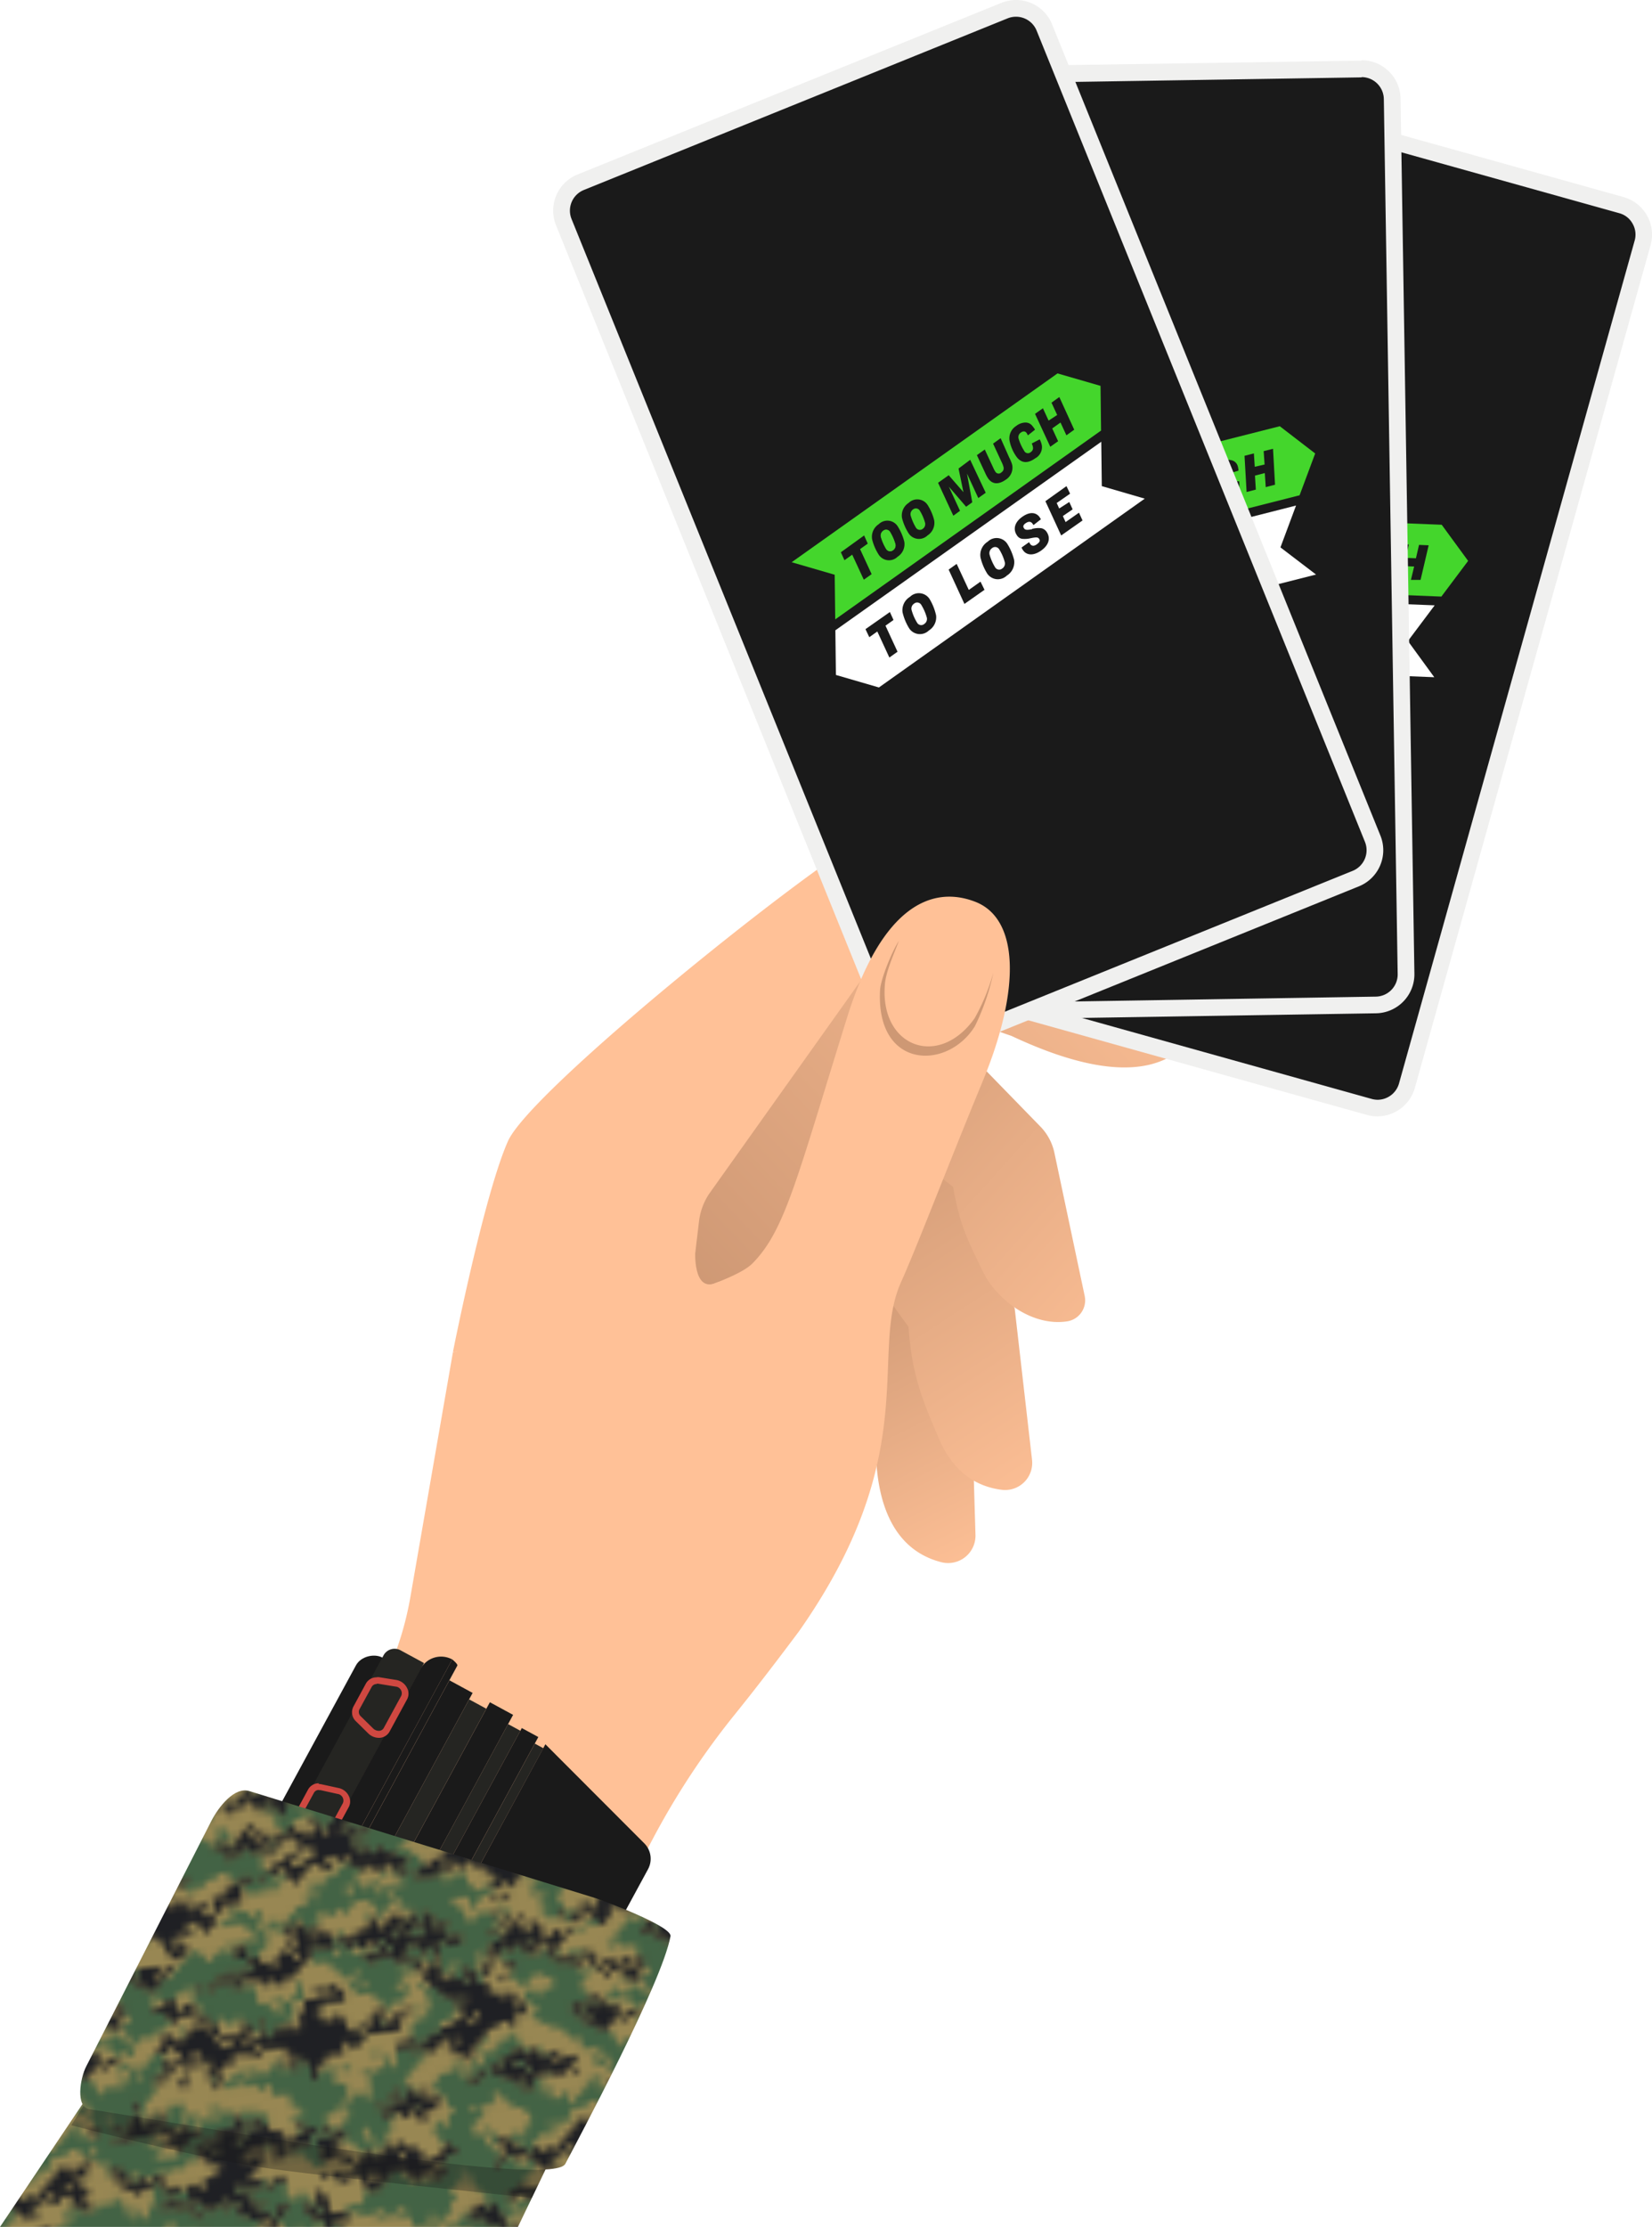 <svg xmlns="http://www.w3.org/2000/svg" xmlns:xlink="http://www.w3.org/1999/xlink" viewBox="0 0 246.9 332.71"><defs><style>.cls-1{fill:none;}.cls-2{fill:#988753;}.cls-3{fill:#436345;}.cls-4{fill:#1f2024;}.cls-14,.cls-16,.cls-18,.cls-19,.cls-20,.cls-5,.cls-6,.cls-7,.cls-8,.cls-9{fill-rule:evenodd;}.cls-5{fill:url(#New_Gradient_Swatch);}.cls-6{fill:url(#New_Gradient_Swatch-2);}.cls-7{fill:url(#New_Gradient_Swatch-3);}.cls-8{fill:url(#New_Gradient_Swatch-4);}.cls-9{fill:#ffc197;}.cls-10,.cls-18,.cls-20{fill:#1a1a1a;}.cls-11{fill:#f0f0ef;}.cls-12{fill:#44d62c;}.cls-13{fill:#fff;}.cls-14{fill:#ce9874;}.cls-15,.cls-16{fill:#252522;}.cls-17{fill:#cf4841;}.cls-19{fill:url(#navy);}.cls-20{opacity:0.3;}</style><linearGradient id="New_Gradient_Swatch" x1="148.6" y1="234.4" x2="126.75" y2="190.69" gradientUnits="userSpaceOnUse"><stop offset="0" stop-color="#ffc197"/><stop offset="1" stop-color="#ce9874"/></linearGradient><linearGradient id="New_Gradient_Swatch-2" x1="161.2" y1="223.9" x2="125" y2="168.07" xlink:href="#New_Gradient_Swatch"/><linearGradient id="New_Gradient_Swatch-3" x1="175.4" y1="201.59" x2="120.01" y2="151.71" xlink:href="#New_Gradient_Swatch"/><linearGradient id="New_Gradient_Swatch-4" x1="170.56" y1="124.76" x2="100.97" y2="190.62" xlink:href="#New_Gradient_Swatch"/><pattern id="navy" data-name="navy" width="78" height="78" patternTransform="translate(-145.84 -68.9) rotate(-5.37)" patternUnits="userSpaceOnUse" viewBox="0 0 78 78"><rect class="cls-1" width="78" height="78"/><rect class="cls-2" width="78" height="78"/><path class="cls-3" d="M1.73,39V36.4H.87v-.87H0V39H1.73Zm8.67-1.73v.86H8.67v-.86H10.4Zm19.07-1.74h.86v.87h-.86Zm-14.74,0v.87h-.86v-.87Zm14.74-.86v.86H28.6v-.86h-.87V33.8h-.86v-.87H26v.87h.87v.87H25.13V36.4h-.86v-.87H22.53v-.86h-.86V33.8h.86v-.87h.87v-.86h-.87v.86h-.86v-2.6h-2.6v.87H18.2V29.47h1.73V28.6h.87v-.87h.87v1.74h.86V28.6h.87v.87h.87v.86H26v.87h.87v.87h.86v.86h.87v.87h1.73v.87Zm-7.8-1.74v.87H20.8v-.87Zm-20.8,0H0v-.86H.87V31.2H0V29.47H.87V27.73h.86v.87H2.6v.87H5.2v.86h.87v.87h.86v.87H7.8v.86H6.93v.87H6.07v.87H4.33V33.8H2.6v-.87H1.73v.87H.87Zm30.33,0h-.87v-.86h1.74v.86Zm1.73-.86h-.86V31.2h.86v-.87h.87v1.74Zm-13.86,0V31.2h.86v.87Zm8.66-.87h-.86v-.87h.86ZM15.6,29.47h.87v.86H15.6Zm13-.87h.87v.87H28.6Zm2.6,0v-.87h.87v.87Zm-1.73-.87H28.6v-.86h2.6v.86h-.87v.87h-.86Zm5.2,0H33.8v-.86h.87ZM7.8,26.87h.87v.86H7.8ZM.87,19.07H0V18.2H.87ZM26,17.33v-.86h.87V18.2H26Zm-25.13,0H0v-.86H.87Zm14.73-5.2h-.87v-.86h.87Zm-.87-2.6V8.67h.87v.86ZM.87,14.73H0V6.07H.87V5.2h.86V4.33H2.6V5.2h.87V6.93H5.2v2.6H4.33v.87H3.47v.87H1.73V13H.87v.87h.86V13H2.6v1.73H.87ZM12.13,13h-.86v-.87h.86Zm-7.8-2.6v.87H5.2v.86H4.33V13H3.47v.87h.86v.86H3.47v.87H5.2v.87h.87v.86H9.53v-.86h.87V14.73h.87V13H10.4V11.27H9.53V10.4h.87v.87h1.73V10.4h-.86V9.53h.86V8.67H13v.86h-.87v.87h1.74V8.67h.86V7.8h-.86V6.93h.86V6.07h.87V5.2h.87V4.33h.86V2.6h-.86v.87H15.6V2.6H13V5.2h-.87V3.47h-.86V5.2H9.53v.87H8.67V9.53H7.8V8.67H6.07v.86H5.2v.87Zm2.6,4.33v-.86H7.8V15.6h.87v.87H7.8V15.6H6.93ZM26,16.47h-.87V15.6H26Zm41.6-4.34v-.86h-.87V9.53h.87v.87h.87V9.53h.86v.87h1.74v1.73H70.2v-.86H68.47v.86Zm-.87,0h.87v1.74h-.87V12.13ZM19.07,6.93V7.8H18.2V9.53h.87v.87h.86v1.73h.87V13h-.87v1.73h-.86v-.86H18.2v.86h-.87v.87h.87v1.73h1.73v.87h.87v.87H19.07v.86H18.2v.87h.87v.87H18.2v.86H13v-.86h-.87V20.8H10.4v.87H9.53v.86H8.67v.87H6.07v1.73H3.47v1.74h.86V26H5.2v.87H7.8V26h.87v.87h.86v.86h.87v-.86h.87V26h.86v.87h-.86v.86H13v1.74h2.6V27.73h.87v1.74h.86V28.6h.87v-.87h.87V26h.86v-.87h-.86v-.86h.86V23.4h1.74v-.87H20.8v-.86h.87v.86h.86v1.74h.87v.86h.87v2.6h.86v-.86H26V28.6h.87v.87h.86V28.6h.87v-.87h-.87v-2.6h1.74v-.86h.86V23.4h.87v-.87h.87V20.8H31.2v.87H29.47V20.8H28.6v-.87h-.87v.87h-.86v.87H26V20.8h.87V19.07H26V18.2h-.87V16.47H23.4V14.73h.87v-.86h.86V12.13h1.74V10.4h.86v.87h.87v.86h.87V13H31.2v.87h.87V15.6H31.2v1.73h-.87v-.86h-.86v.86H28.6v.87h1.73v.87h.87v.86h.87V18.2h.86v-.87h2.6v-.86h-.86V15.6h.86v.87h.87V15.6h1.73V13.87h2.6V13h1.74v.87h.86v.86h1.74v.87H46.8v.87h1.73v.86h.87v.87h.87v-.87h.86v.87h2.6v-.87h.87v.87h.87v-.87h2.6v-.86H59.8v-2.6h.87v.86h.86V13h.87v.87h.87V12.13h2.6V9.53H64.13v.87H60.67V13H58.93v.87h-.86v.86H57.2v.87H53.73v-.87h.87V13h-.87v.87h-.86V13h.86v-.87H50.27V13H49.4V11.27H47.67V10.4H49.4v.87h.87V9.53h.86V8.67h1.74V6.93h.86V6.07h.87V3.47h.87V2.6h.86V0H54.6V.87h-.87v.86h-2.6V3.47h-.86v.86H46.8V5.2h-.87V3.47h-.86V2.6H43.33V1.73H41.6V.87h-.87V0H34.67V.87H36.4v.86h1.73V2.6H39v.87h1.73V5.2h2.6v.87h.87v.86h.87V7.8H44.2v.87h.87V10.4h.86v.87h-.86v.86H44.2v-.86H42.47V10.4h.86V9.53H41.6v.87h-.87v.87h-.86v.86H39V13h-.87V11.27h-.86v.86H35.53V10.4h-.86v.87H33.8V10.4h.87V9.53H33.8V8.67h-.87V10.4H31.2V9.53h-.87V8.67H28.6V7.8H26.87V6.07h.86v.86h.87V5.2h1.73V4.33h1.74V3.47H31.2V1.73h-.87V2.6H28.6v.87h-.87v.86H26V6.07h-.87V5.2h-.86V6.93H23.4V7.8h1.73V6.93H26V7.8h-.87v.87H23.4V7.8h-.87V6.93h-.86V6.07H20.8v.86H19.07ZM52,2.6h.87v.87H52Zm-.87,4.33H52V7.8h-.87Zm-2.6,5.2V13h-.86v-.87ZM46.8,8.67h.87v.86H46.8ZM44.2,13h.87v.87H44.2Zm-20.8-.87h.87V13H23.4ZM34.67,7.8h.86v.87h-.86Zm28.6,7.8H62.4v-.87h.87Zm2.6-1.73h.86v.86h-.86Zm2.6-.87v-.87h.86V13ZM32.07,7.8V6.93h.86V7.8Zm0-1.73v.86H30.33V6.07h1.74Zm21.66,2.6h.87V10.4h-.87V8.67ZM34.67,6.07V5.2h.86v.87Zm0-.87H33.8V4.33h.87Zm-2.6,0V4.33h.86V5.2Zm0,4.33H31.2V8.67h.87Zm22.53,2.6h-.87v-.86h.87Zm6.07-2.6v.87H59.8v1.73h-.87V10.4h-.86v.87h-2.6V9.53h.86V7.8h2.6v.87h-.86v.86h2.6ZM52,9.53h.87v.87H52ZM22.53,6.93V6.07h.87v.86Zm0-.86h-.86V5.2h.86ZM8.67,5.2v.87H7.8V5.2Zm-2.6,0H5.2V4.33h.87Zm-1.74,0H3.47V4.33h.86ZM26,3.47v.86h-.87V3.47Zm-15.6,0H9.53V2.6h.87ZM26.87,2.6H26V1.73h.87Zm-10.4,0H15.6V0h4.33V.87H18.2v.86H16.47Zm26,35.53h.86V39h-.86Zm1.73,0h-.87v-.86h.87ZM41.6,36.4h.87v.87H40.73v.86h-.86V36.4H41.6Zm35.53-2.6h-.86v1.73H75.4v-.86H73.67v.86H72.8V33.8h-.87v.87h-.86V32.93H70.2v1.74H68.47v.86h.86v.87h-.86v-.87H66.73v1.74h.87v.86h1.73v-.86h.87V39h2.6v.87h.87v.86h.86v-.86h1.74V39H78v-.87h-.87v-.86H78v-2.6h-.87Zm-5.2,3.47v.86h-.86V36.4H70.2v-.87h.87v.87h.86Zm1.74,0H72.8V36.4h.87ZM75.4,39h-.87v-.87h.87ZM65,31.2h.87v.87h-2.6V31.2H65Zm-3.47-.87h-.86v-.86h.86Zm15.6-5.2H78V26h-.87Zm0-.86v.86h-.86v-.86Zm-.86-.87v.87H75.4V26h.87v.87H78v.86H76.27v.87H78v3.47H76.27V30.33H75.4v-.86h-.87V27.73h-.86v.87H71.93V26.87h-.86V26h.86v-.87h.87v-.86H71.07V26H70.2v-.87H68.47v-.86h.86V23.4h-.86v.87H67.6V22.53h-.87v-.86h.87V20.8h.87v.87h.86V19.93h.87v1.74h.87V20.8H72.8v2.6h1.73v-.87h.87v.87ZM65,24.27v.86h1.73V26h1.74v.87H67.6v.86h.87v1.74h.86v.86h-.86v.87H67.6v.87h-.87V31.2h-.86v-.87H65v-.86h-.87v.86h-.86v-.86H62.4V28.6H60.67V26.87H59.8v.86h-.87v-.86H57.2v.86h-.87v-.86h-.86V25.13H54.6V26h-.87v.87h.87v.86h.87v.87h.86v.87h.87v.86h1.73v.87h.87v-.87h.87v.87h.86v.87h-2.6v.86h-.86v.87h.86v.87h-.86v.86h2.6v.87h.86v.87h.87v.86H60.67v-.86H58.93v.86H57.2V39h-.87v.87h1.74V39h.86v1.73h-.86v.87H57.2v.87h-.87V41.6h-.86v-.87H54.6v-.86H52.87V38.13H52v-2.6h-.87v-.86H52V33.8h.87v1.73h.86v-.86h1.74V33.8h.86v-.87h-.86v.87H53.73v-.87h-.86v-.86H51.13V31.2H52v-.87h.87v-.86H52v.86h-.87v-.86h-.86v.86H49.4v.87h-.87V29.47h.87V27.73h-.87v.87h-.86v-.87H46.8v.87h-.87v-.87h-.86v-.86H43.33v.86h-2.6v.87h-.86v.87H39V27.73h-.87v.87h-.86v-.87H36.4v.87h-.87V26h1.74v-.87h.86V26H39v-.87h-.87v-.86h1.74V23.4h.86v-.87h-.86v-.86H41.6v.86h2.6v-.86h2.6V20.8h.87v.87h.86V23.4h.87v.87h.87V23.4h.86v.87H52V22.53h.87V19.07h.86v.86h.87v.87h3.47v1.73H56.33v-.86H54.6v.86h-.87v.87h.87v-.87h.87v.87h2.6v.87h.86v.86h.87v-.86h-.87V23.4h-.86v-.87H59.8v.87h.87v.87h.86V23.4h1.74v.87h.86V23.4h1.74v.87ZM55.47,43.33H54.6v.87H52.87V40.73H52v.87h-.87v.87h-.86V41.6H49.4V39.87h-.87V39H46.8v.87h-.87V41.6h.87v.87h-.87V41.6h-.86v.87h-2.6V41.6H41.6v.87H39.87V41.6H39v-.87h.87V39H39v.87h-.87V39h-2.6v-.87h1.74v-.86H36.4V36.4H33.8v-.87h-.87v-.86h-.86V33.8H31.2v.87h-.87v.86h1.74v.87H31.2v.87h.87v.86H31.2V39h.87v.87h.86V39h.87v.87h-.87v.86h.87v.87h.87v-.87H36.4v.87h.87v2.6H39v-.87h.87v.87h.86v.87h1.74V46.8H44.2v.87h.87V46.8h.86v-.87h.87v-.86h.87v.86h.86v-.86h.87v.86h1.73V44.2H52v1.73h.87v-.86H54.6V46.8h-.87v.87h-.86V49.4h.86v-.87h.87v.87h-.87v1.73h.87v-.86h.87v.86H54.6V52h1.73v1.73h.87v-.86h1.73V52h1.74v.87h.86V52h.87v.87h-.87v.86h.87v.87h.87v-.87H65v-.86h1.73V52h1.74v.87h.86v.86h.87v-.86h1.73v.86H70.2v.87h.87v.87h2.6V54.6h.86v.87h.87V54.6h.87v-.87H75.4v-.86h-.87V52h-.86V49.4H71.93v-.87h-.86v.87H69.33v.87h-.86V48.53H66.73v-.86h-.86V46.8H65v-.87h-.87v.87h-.86v.87H61.53V46.8h-.86v-.87H59.8v-.86h-.87V44.2H57.2v-.87h-.87v-.86h-.86ZM72.8,52.87h.87v.86H72.8ZM56.33,45.93v.87h-.86V45.07h.86ZM45.93,29.47h.87v.86h-.87Zm.87-.87h.87v.87H46.8Zm12.13,13v-.87h.87v.87Zm-23.4,8.67v.86H33.8v-.86h.87V49.4h.86ZM38.13,52v-.87h1.74v1.74H39V52ZM59.8,44.2h-.87V42.47h.87v.86h.87v.87Zm9.53,3.47h.87v.86h-.87ZM39,54.6v.87h-.87V54.6ZM59.8,39h.87v.87H59.8ZM38.13,53.73h-.86v-.86h.86Zm15.6-7.8v.87h-.86v-.87Zm-10.4,2.6v1.74h-.86v2.6H41.6v.86h1.73v.87h-2.6v-.87h-.86v1.74H39v.86H37.27v-.86H36.4v.86H34.67v.87H36.4v.87h-.87V59.8h.87v-.87h.87v.87H36.4v.87h.87v.86H36.4v.87h.87v.87H39V62.4h.87V60.67H39V59.8h.87v-.87h.86v-.86h.87V57.2h.87v-.87h.86v-.86h.87v.86h.87v-.86H46.8V54.6h.87v1.73H49.4v.87h.87v.87H52V56.33h-.87V54.6H49.4V52.87h.87v.86h.86v-2.6h-2.6V49.4h-.86v-.87H46.8v-.86h-.87v.86H44.2v-.86h-.87Zm3.47,2.6v-.86h.87V52h.86v.87h-.86V52H46.8Zm-.87,1.74h.87v.86h-.87Zm-1.73,0h-.87V52h.87ZM41.6,46.8h.87v.87H41.6Zm12.13,6.07v.86h1.74v.87h-2.6v-.87H52v-.86h1.73Zm2.6,5.2h-.86V57.2h.86Zm-2.6-2.6h.87v.86h-.87Zm-13-7.8h.87v.86H39.87v1.74H38.13v.86h-.86V52H35.53v-.87h.87V49.4h-.87v-.87h-.86v-.86H33.8V45.93H32.07v.87H30.33v1.73h.87v1.74H29.47V48.53H28.6v-.86h-.87V46.8h.87v-.87h.87v-.86h.86V44.2h1.74v.87h2.6V44.2h.86v.87h.87v.86H39v.87h1.73Zm13,11.26v.87H52v-.87h.87v-.86h.86V57.2h.87v.87h.87v.86H53.73Zm-20.8-7.8h.87V52h.87v.87H32.93V51.13ZM64.13,23.4h-.86v-.87h.86Zm-13.86,0H49.4v-.87h.87Zm-10.4-.87v.87H39v-.87ZM66.73,20.8v.87H65V20.8h1.73ZM50.27,18.2h.86v.87h-.86Zm23.4-1.73h.86v.86h-.86Zm-27.74,0h.87v.86h-.87Zm31.2-2.6H78v5.2h-.87V18.2h-.86v-.87H75.4v-.86h-.87V15.6h2.6V13.87Zm-6.93.86h.87v.87H70.2ZM64.13,8.67v.86H62.4V8.67h1.73ZM44.2,6.93V7.8H42.47V6.07h.86v.86ZM64.13,5.2h-.86V4.33h.86ZM75.4,13h.87v.87H75.4ZM78,3.47V13H76.27v-.87H74.53v-.86h1.74V10.4H75.4V9.53h-.87V7.8h-2.6V6.07h-.86v.86H70.2V6.07H67.6V5.2h-.87v.87H65V5.2h.87V4.33H67.6V3.47h.87V5.2h.86V3.47h.87v.86h1.73V3.47h.87V2.6h.87V4.33h.86V3.47h.87v.86h.87V2.6h.86v.87ZM50.27,2.6v.87H49.4V2.6ZM51.13.87v.86H49.4V.87h1.73Zm-8.66,0H41.6V0h.87ZM40.73,77.13h.87V78h-.87Zm2.6-.86h.87v.86h-.87Zm7.8,0H52V78h-.87v-.87h-.86V78H49.4v-.87h-.87v-.86H45.07V75.4h.86v-.87h.87v.87h1.73v-.87h1.74v.87h.86Zm7.8-1.74h.87v.87h-.87Zm-10.4-.86h-.86V72.8h.86Zm28.6-1.74h-.86v-.86h.86V69.33H78v2.6Zm-2.6-.86v.86h-.86v-.86Zm-31.2.86h-.86v-.86h.86Zm-1.73,0h.87v.87H41.6v1.73h.87v2.6H41.6v-.86H39.87V78H33.8v-.87h.87v-.86H33.8V75.4h-.87V73.67h1.74v.86h.86v-.86h1.74V71.93H35.53v-.86h-.86v.86H33.8v.87H32.07v-.87H31.2V70.2h.87v-.87H30.33v-.86h-.86V67.6h.86v-.87h.87v.87h.87v-.87h.86v.87h.87v.87h2.6V67.6h.87v1.73h.86v.87h2.6v.87h.87Zm0-3.46h.87v.86h-2.6v-.86H41.6Zm4.33-.87h.87v.87h-.87Zm7.8-.87h-.86V65h.86v1.73Zm-11.26-.86H41.6V65h.87Zm2.6-.87H43.33v-.87h1.74Zm6.06-.87h-.86v-.86h.86Zm-11.26-.86V62.4H41.6v.87h-.87v.86h-.86ZM68.47,65V62.4H67.6v1.73h-.87v-.86h-.86v.86H65V65h-.87v-.87h-.86v-.86H61.53v.86h-.86V65H59.8v.87h-.87v.86H57.2v.87h-.87v.87H54.6V67.6H52.87v-.87H51.13v-.86H52V64.13h-.87V65h-.86v-.87H49.4V65h-.87v.87h-.86v.86H46.8v.87h.87v.87h2.6V70.2h.86v1.73H52v.87H50.27v.87h.86V75.4H52v.87h.87V75.4h2.6v-.87H57.2v-.86h.87V72.8H57.2v-.87H55.47v-2.6h.86v.87h2.6v-.87h1.74v-.86h.86v2.6h.87V72.8h.87v.87h.86v.86H65v-.86h.87v.86H67.6v-.86h.87v.86h.86v.87h.87v.87h1.73v.86h.87v-.86h.87V75.4H75.4v-.87h.87v-2.6H74.53v1.74h-.86V72.8H72.8v-.87H71.07v-2.6H67.6v-.86H65v.86h-.87v-.86H65V67.6h1.73v-.87h.87v1.74h.87V66.73h2.6v-.86H70.2V65H68.47Zm-5.2,4.33H62.4v-.86h.87Zm7.8,5.2h.86v.87h-.86ZM69.33,67.6h.87v.87h-.87Zm3.47-6.93h.87v.86H72.8v.87h.87v.87H72.8v.86h-.87V65H70.2V63.27h-.87V62.4h2.6v-.87h-.86v-.86H70.2V59.8H66.73v-.87h1.74V57.2h.86v.87h1.74v.86h.86v-.86h.87V59.8h-.87v.87Zm2.6,0h.87v.86H74.53v-.86h-.86V59.8H75.4Zm-21.67,0V59.8h1.74v1.73H54.6v-.86Zm23.4-1.74H78v1.74H76.27V59.8h.86Zm0-5.2h-.86v-.86h.86ZM41.6,52v.87h-.87V52Zm8.67-2.6h.86v.87h-.86Zm25.13,0h-.87v-.87h.87Zm.87-.87H75.4v-.86h.87Zm-27.74,0h-.86v-.86h.86Zm19.07-.86h-.87V46.8h.87V45.07h.87v.86h.86v.87h-.86v.87ZM39,45.07V44.2h.87v.87Zm38.13-.87H78v2.6h-.87v-.87h-.86V44.2H75.4v-.87h1.73ZM65.87,42.47h.86V44.2H65v-.87h.87Zm9.53,0v.86h-.87v-.86Zm.87,0H75.4V41.6h.87Zm-20.8-.87v.87H53.73V41.6h1.74ZM11.27,76.27h.86v.86h-.86Zm5.2-1.74h.86v.87h-.86Zm6.93-.86h.87v.86H23.4Zm-1.73,0h.86v2.6h-.86v.86H19.93V78H15.6v-.87h.87v-.86H18.2V74.53h.87v-.86H18.2V71.93h1.73v.87h.87v.87ZM26,71.07V70.2h.87v1.73H26Zm-1.73.86v-.86h.86v.86Zm-6.07-.86v.86h-.87v-.86ZM39,69.33h-.87v-.86H39Zm-5.2-3.46h.87v.86H33.8ZM11.27,65h.86v.87h-.86ZM13,41.6v-.87h-.87v-.86h1.74V38.13H12.13V39h-.86v-.87H10.4V39H6.93v.87H7.8v.86H6.07v-.86H5.2V39H4.33v-.87H3.47v1.74H2.6v.86H.87v1.74H0v3.46H.87v-.86H2.6V44.2h.87v.87h.86v.86H5.2v.87h.87v-.87h.86V44.2H8.67v.87H10.4V44.2H9.53v-.87h1.74v-.86h2.6V41.6ZM2.6,43.33H1.73v-.86H2.6ZM13,65.87V65h.87v.87ZM23.4,40.73h-.87v-.86h.87ZM13,64.13V65h-.87v-.87Zm6.93-1.73h.87v.87h-.87Zm-2.6,5.2h-.86v-.87H15.6v-.86h.87V65h.86v.87h.87v.86h.87v-.86h.86v2.6h-.86V67.6H17.33ZM7.8,46.8h.87v.87H7.8Zm6.93-8.67h-.86v-.86h.86V36.4h.87v-.87h.87v-.86H18.2V36.4h1.73v1.73h-.86v-.86H18.2v.86h-.87V39h-.86v-.87H14.73Zm0,3.47h-.86v-.87H15.6v.87ZM20.8,39h.87v.87H20.8Zm-1.73,0h.86v.87h-.86ZM14.73,64.13h-.86v-.86h.86ZM10.4,50.27h.87v.86H10.4Zm5.2,21.66v-.86h-.87v.86h-.86v-.86h.86V70.2h.87v-.87h-.87v-.86h.87v.86h1.73v-.86h-.86V67.6h-2.6v-.87h-2.6v.87H10.4v-.87H9.53v-.86H7.8V65H6.93v-.87H6.07v-.86H5.2V65h.87v.87H5.2V65H4.33v-.87H3.47V65H2.6v-.87H1.73v2.6h2.6v.87H5.2v.87h.87v.86H7.8v-.86h.87v.86H7.8v.87H6.93v.87H7.8v.86h2.6v.87h.87v.87h.86v.86H13v-.86h1.73V72.8h.87Zm-6.07-.86H8.67V70.2h.86Zm20.8-5.2V64.13h-.86V65H28.6v-.87h.87v-.86h.86V62.4h-.86v-.87h-2.6v.87H25.13V60.67h-.86V59.8H23.4v-.87H26v1.74h.87V59.8h.86v-.87h1.74V57.2H28.6v.87H26.87V57.2H26V55.47H23.4v.86h-.87V54.6h-.86v.87H18.2V54.6h.87v-.87h.86v-.86h-.86V52H18.2v-.87H16.47v-.86h.86V49.4h.87v-.87h-.87v-.86h2.6V46.8H18.2v-.87h.87v-.86h.86V43.33h2.6v.87h.87v-.87H26v-.86h2.6V41.6H26.87v-.87h-2.6v.87H22.53v-.87H20.8v.87H19.07v-.87H17.33v.87H15.6v.87H13.87V44.2H13v.87h-.87v.86H8.67v.87H10.4v.87h.87V46.8h.86v.87h-.86v.86H10.4v-.86H9.53v2.6h.87V49.4h.87v.87h.86v.86H13v-.86h.87v.86H15.6V52h1.73v.87h-.86v.86h.86v.87H15.6v.87h.87v.86H13v.87h-.87v-.87H13v-.86H11.27v.86H10.4v-.86H9.53V53.73h.87v-.86H8.67V52H7.8v.87H6.93v.86H5.2v.87H4.33v.87H3.47V54.6H2.6v1.73h.87v.87H2.6v-.87H1.73v1.74H0V59.8H.87v1.73H2.6v-.86h.87V58.93h.86v.87H6.07v-.87h.86v.87H7.8v-.87h.87v-.86h2.6v.86h.86v1.74H13V59.8h.87v-.87h.86v-.86h-.86V57.2h.86v.87h.87V59.8h1.73v.87h.87V62.4h.87V60.67h.86v.86h.87v.87h1.73v.87h-.86v.86h.86V65h.87v-.87h.87v1.74h-2.6V65H20.8v5.2h.87v-.87h.86v-.86h.87v.86h-.87v1.74h1.74V69.33h.86v.87H26v-.87h.87v-.86H26V67.6h.87v.87h.86V66.73h.87v-.86h1.73ZM15.6,44.2h-.87v-.87h.87ZM8.67,56.33v.87H7.8V55.47h.87Zm6.93,6.94h-.87V62.4h.87Zm1.73-.87h.87v.87h.87v.86h-2.6v-.86h.86Zm-.86-1.73h.86v.86h-.86Zm-6.07,5.2H9.53V65h.87ZM8.67,65H7.8v-.87h.87ZM6.93,63.27H6.07V62.4h.86ZM31.2,62.4v-.87h.87v.87Zm0-1.73v.86h-.87v-.86ZM10.4,59.8h.87v.87H10.4Zm5.2-6.07v.87h-.87v-.87Zm-1.73.87H13v-.87h.87ZM28.6,50.27h.87v.86H28.6Zm-8.67,0V49.4h-.86v-.87H20.8v.87h.87v.87H19.93Zm8.67-.87v.87H26.87V49.4h.86v-.87h.87Zm4.33-.87h-.86v-.86h.86Zm-5.2-.86v.86h-2.6v-.86h2.6ZM26,46.8h-.87v-.87H26Zm11.27-1.73H36.4V44.2h.87Zm-15.6,0H20.8V44.2h.87ZM13,43.33v.87h-.87v-.87Z"/><path class="cls-4" d="M4.33,38.13v-.86H2.6v.86H4.33Zm.87-.86H4.33V36.4H5.2Zm32.07-1.74h.86v.87h-.86v.87H36.4V35.53ZM39,34.67v.86h-.87v-.86Zm-6.07.86v-.86h2.6V36.4H33.8v-.87Zm-.86-.86V33.8h.86v.87Zm-1.74-.87v-.87h1.74v.87H31.2v.87h-.87Zm6.07-2.6h.87v1.73H36.4V31.2Zm-9.53.87V31.2h.86v-.87h.87v.87h1.73v-.87h1.74v1.74H30.33v.86h-2.6v-.86Zm9.53-1.74v.87h-.87v-.87Zm-2.6,0h.87v1.74H33.8V30.33ZM.87,29.47H0V23.4H.87V26h2.6v1.73H2.6v-.86H1.73v.86H.87v1.74Zm.86-1.74H2.6v.87H1.73Zm21.67-.86h.87v.86h.86v-.86H26V28.6h.87v2.6H26v-.87H24.27v-.86H23.4V28.6h-.87v.87h-.86V27.73h.86v-.86Zm13-1.74h-.87v-.86h1.74V26H36.4Zm-6.07-.86v.86h2.6V26h1.74v-.87h.86v2.6h-.86v-.86H33.8v.86h-.87v-.86h-2.6V26H28.6v.87h-.87V25.13h1.74v-.86ZM.87,6.07H0V0H8.67V.87H7.8v.86H6.07V.87H5.2V2.6H2.6v.87H1.73v.86H.87V6.07Zm16.46-2.6h1.74V2.6h.86V1.73h.87V3.47h.87v.86H23.4V5.2h.87V3.47h.86V2.6H26V1.73h.87V.87H28.6V0H19.93V.87H18.2v.86H16.47V2.6h.86Zm4.34-1.74h.86V2.6h-.86ZM15.6,3.47V2.6h.87v.87ZM13.87,2.6H13V1.73h1.73V.87h.87V2.6H13.87ZM31.2.87h-.87V0h.87Zm45.93,36.4H78v.86h-.87ZM66.73,31.2v.87h.87V31.2h.87v1.73h.86v1.74h-.86V33.8H67.6v-.87h-.87v.87h.87v.87H65.87V33.8H64.13v-.87H65v-.86h.87V31.2Zm6.07-.87h1.73v-.86h.87v.86h.87v.87H75.4v.87h.87v.86H74.53v-.86h-.86v.86H72.8v-.86h-.87V31.2h.87Zm-2.6-3.46V26h.87v1.73H69.33v-.86Zm-9.53.86v.87H62.4v.87h.87v.86h.86v.87H62.4v-.87h-.87v-.86h-.86v.86h-2.6v-.86h.86V27.73h.87v-.86h.87ZM71.93,26h-.86V24.27H72.8v.86h-.87Zm4.34-.87h.86V26H78v.87H76.27V26H75.4V24.27h.87Zm-17.34,0v-.86h.87v.86Zm10.4-.86h-.86V23.4h.86Zm-6.06-.87h.86v.87h-.86Zm-5.2.87V23.4h.86v.87Zm19.06-1.74H78v2.6h-.87v-2.6Zm-19.93,0h.87v.87h-2.6v-.87H54.6v-.86h1.73v.86Zm-3.47,0h.87v.87h-.87ZM70.2,20.8h.87v.87H70.2Zm1.73-.87h.87v.87H71.07v-.87ZM54.6,20.8v-.87h2.6v.87H54.6Zm0-1.73v.86h-.87v-.86h-.86V18.2H54.6Zm-2.6,0h.87v.86H51.13v.87h-.86v-.87H48.53v-.86h.87V18.2h.87v.87h.86V18.2H52Zm-3.47-.87v.87h-.86V17.33H46.8v-.86h1.73v.86h.87v.87ZM76.27,13v.87H74.53v.86h-.86v.87H72.8v-.87h.87v-.86H72.8V13H71.07v-.87H70.2v-.86H68.47v.86h.86V13h-.86v-.87H67.6v1.74h-.87v.86h-.86v-.86h.86V12.13h.87v-.86h-.87V10.4h-.86v1.73h-2.6v1.74H62.4V13h-.87v1.73h-.86v-.86H59.8V15.6h.87v.87h.86v.86h1.74v.87H62.4v.87H60.67V20.8H59.8v-.87H58.07v2.6H59.8v.87h.87v.87h.86V23.4h1.74v-.87h.86v.87h1.74v.87H65v.86h1.73V26h1.74v.87h.86V26h.87v-.87H68.47v-.86H67.6V22.53h-.87v-.86H65V20.8h1.73v.87h.87V20.8h.87v.87h.86V19.93H67.6v-.86h.87V18.2h.86v-.87h.87v-.86H67.6v.86h-.87v-.86h.87V15.6h2.6v-.87h.87v.87h.86v.87h-.86v.86H72.8v-.86h1.73V15.6h2.6V13.87H78V13H76.27ZM62.4,15.6v-.87h.87v.87Zm.87-10.4h.86v.87h-.86Zm.86,0V4.33H65V5.2Zm-5.2-.87h.87V5.2H58.07V4.33Zm-3.46,0H54.6V3.47h1.73v.86Zm19.06-.86h-.86V2.6h.86ZM58.93,2.6h.87v.87h-.87Zm-1.73.87h-.87V.87h.87v.86h.87V2.6H57.2Zm1.73-1.74h-.86V.87h.86V0h1.74V2.6H59.8V1.73Zm-12.13,0V.87h.87v.86Zm-5.2,0V.87h.87V0H46.8V.87h-.87v.86h-.86V2.6H43.33V1.73H41.6ZM78,0V3.47h-.87V2.6h-.86V4.33H75.4V1.73h-.87V.87H71.07V0H78ZM70.2.87h.87v.86H69.33V.87h-.86v.86H67.6V.87h-.87V2.6H65v.87h-.87v.86H62.4V3.47h.87V1.73H62.4V2.6h-.87V0H70.2ZM48.53.87h-.86V0H49.4V.87ZM41.6.87h-.87V0h.87Zm4.33,76.26h.87V78H41.6v-.87h.87V75.4H44.2v.87h-.87v.86h.87v-.86h.87v.86Zm18.2,0H65V78H58.07v-.87H57.2V78H55.47v-.87h.86V75.4h1.74v.87H59.8V75.4h.87v-.87h2.6v.87h.86v-.87H65v1.74h-.87ZM41.6,76.27v.86h-.87V78h-.86V76.27H41.6Zm27.73,0v.86h-.86V78H66.73v-.87H65v-.86h3.47V74.53h.86v.87h.87v.87Zm2.6-.87h-.86v-.87h.86Zm5.2-1.73H78V78H69.33v-.87h1.74v-.86h.86v.86h.87v-.86h.87V75.4h.86v.87h.87V75.4h.87v.87h.86v-2.6Zm-13,.86h-.86v-.86h.86Zm-.86-1.73v.87H61.53V72.8h1.74Zm-18.2-.87h.86v.87h-.86Zm16.46,0v.87h-2.6v.87h-.86V72.8H57.2v-.87H55.47v-.86H57.2V70.2h1.73v1.73h.87v-.86h1.73Zm-12.13,0h.87v1.74H48.53V72.8h-.86v-.87h.86v-.86h-.86V70.2H49.4v1.73Zm-1.73-.86v.86H45.93v-.86h-.86V70.2H46.8v.87Zm-2.6,0v.86H44.2v-.86Zm5.2-.87h.86v1.73h-.86V70.2Zm-6.07,0v.87h-.87V70.2h-.86V68.47h.86v.86h.87Zm-4.33,0H38.13v-.87H41.6v1.74h-.87V70.2ZM54.6,68.47V67.6H52.87v-.87h.86V65H57.2v.87h-.87v.86h.87v.87h-.87v.87H54.6Zm2.6-1.74v-.86h.87v.86Zm1.73-.86h-.86V65h.86Zm-6.06,0v.86H51.13v-.86H52V65h.87Zm-12.14,0h-.86V65h.86ZM77.13,65v-.87H78V65Zm-.86-1.73h.86v.86h-.86Zm.86,0V62.4H78v.87Zm-28.6,0V62.4H46.8v1.73h-.87V65h-.86v-.87H44.2v-.86h-.87V62.4h-.86v-.87H44.2v.87h.87V60.67h.86V59.8h.87v.87h2.6v.86h1.73v.87h-.86v.87H48.53ZM39,62.4h.87v.87H39Zm38.13-1.73H78v.86h-.87v.87h-.86V60.67Zm-33.8-5.2h.87v.86h-.87Zm-3.46-.87v-.87h.86v.87h2.6v-.87H41.6v-.86H39V52h-.87v-.87h-.86V52H35.53v-.87H33.8V52h.87v.87H32.93V51.13h-.86V52H31.2v.87h-.87V51.13h.87v-.86H29.47v.86H28.6v1.74H26.87V52H26v-.87h-.87V52h-.86v-.87H23.4V52h-.87v.87h.87v.86h-.87v-.86H20.8v.86H19.07v.87H18.2v.87h3.47V54.6h2.6v-.87h.86v.87H26v-.87h.87v.87H28.6v.87h.87v.86h.86v.87h-.86v.87H31.2V57.2h.87v.87h.86V57.2h.87V55.47h3.47v.86H39v-.86h-.87V54.6H39v.87h.87Zm-2.6-.87v-.86h.86v.86Zm36.4,0H72.8v-.86h.87ZM44.2,52.87h-.87V52h.87Zm32.93-2.6H78v3.46h-.87V52h-.86v.87H74.53V52h.87v-.87h1.73ZM72.8,45.93h-.87v-.86h.87Zm-32.93-2.6v.87H39v-.87Zm26.86-.86V41.6h.87v.87Zm-20.8-.87h.87v.87h-.87ZM41.6,39.87v.86h.87v.87H40.73v.87h-.86V41.6H39v-.87h1.73v-.86ZM77.13,39H78v5.2h-.87v-.87H75.4v-.86h.87V41.6H75.4v.87h-.87v.86h-.86v-.86H72.8V41.6h-.87v.87H70.2v.86h-.87v-.86h-.86V41.6h2.6v-.87h.86v-.86h.87v.86h1.73v-.86h1.74V39ZM45.07,39h.86v1.73h-.86v1.74H44.2V41.6h-.87v-.87h.87V39ZM6.93,77.13H7.8V78H0V71.93H2.6v-.86h.87v.86h.86v-.86H3.47V70.2H5.2v.87h.87V72.8H2.6v.87H1.73v.86H2.6v.87H4.33v-.87H5.2v.87h.87v1.73Zm1.74-.86v.86H7.8v-.86Zm23.4,0H31.2V75.4h.87v-.87H31.2v-.86h-.87v.86h-.86v-.86H27.73V71.93H26V70.2h-.87v-.87h-.86v1.74h.86v.86h-.86v-.86H22.53V70.2h-.86v.87H20.8v-2.6H19.07v.86H18.2v1.74h.87v.86h.86v.87h.87v.87h1.73V75.4h.87v1.73H21.67V78h2.6v-.87h.86v-.86H26v.86h-.87V78H31.2v-.87h1.73V75.4h-.86Zm-7.8-1.74H23.4v-.86h.87Zm-10.4.87h.86v.87h-.86V78H8.67v-.87h.86V75.4h.87v-.87h1.73v.87h-.86v1.73h.86v-.86H13V75.4Zm.86-.87h.87v.87h-.87Zm15.6-2.6h-.86v-.86h.86ZM2.6,70.2v.87H1.73V70.2Zm28.6,0h-.87v-.87h1.74v.87Zm-4.33-.87H28.6v.87h-.87v.87h-.86V69.33ZM38.13,67.6H39v-.87h.87v-.86H39V65h-.87v.87H36.4V64.13h-.87v-.86h-.86V65H33.8v-.87h-.87v-.86h-.86v.86H31.2V65h-.87v.87H28.6V67.6h-.87v.87h1.74V67.6h.86v-.87h.87v.87h.87v-.87h.86v.87h.87v.87h.87V67.6h.86v-.87h1.74v2.6h.86V67.6Zm-3.46-.87H33.8v-.86h.87Zm.86,1.74V67.6h.87v.87Zm-17.33,0v.86h-.87v-.86h-.86V67.6H18.2ZM.87,65.87h.86V64.13H2.6V65h.87v-.87h.86V65H5.2V62.4H3.47v-.87H.87v-.86H0v6.06H.87Zm.86-3.47H2.6v.87H1.73ZM28.6,64.13h.87V65H28.6Zm2.6-.86v.86h-.87v-.86Zm2.6,0h-.87V62.4h.87Zm-1.73,0H31.2V62.4h.87Zm-2.6-1.74h.86v.87h-.86ZM.87,54.6H0V52H1.73v-.87H3.47V49.4H1.73v-.87H.87v-.86H0V45.93H.87v.87H2.6v.87h.87V46.8h.86v-.87H5.2v1.74h.87V45.93h.86V44.2H8.67v.87h3.46v.86H8.67v.87H7.8v.87h.87V46.8H10.4v.87H9.53v2.6h.87v.86h.87v-.86h.86v.86H13v-.86h.87v.86H15.6V52h1.73v.87h-.86v.86h.86v.87H15.6v-.87h-.87v-.86h-.86v.86H12.13v-.86h-.86v.86H10.4v-.86H8.67V51.13H7.8V52H6.93v-.87H5.2V52h.87v.87H4.33V52H2.6v.87H1.73v.86H.87ZM36.4,51.13h-.87V49.4h.87v1.73Zm-.87-2.6v.87h-.86v.87H32.93v-2.6h-.86V49.4H31.2v-.87h-.87V46.8h1.74v-.87H33.8v1.74h.87v.86Zm-6.06.87v.87H28.6V48.53h.87Zm-9.54-1.73h.87v.86h-.87Zm4.34,0V46.8h.86v.87Zm0-1.74v.87H23.4v-.87Zm12.13,0v-.86h.87V44.2h.86v.87h1.74V44.2h.86v.87h1.74v.86H40.73v.87H39v-.87H36.4Zm-11.27,0h-.86V44.2h.86v1.73Zm-1.73-.86v.86h-.87v1.74H20.8V46.8H18.2v-.87h.87v-.86h.86v.86h.87v-.86h2.6Zm13-.87v.87h-.87V44.2Zm-9.53,0h.86v.87H26V44.2Zm-6.07.87h-.87V44.2h.87ZM.87,42.47H0V39H1.73v-.87H2.6V39h.87v.87H2.6v.86H.87v1.74Zm13-5.2v.86H12.13V36.4H13v.87ZM6.07,33.8h.86v.87H6.07Zm5.2,0v-.87H10.4v1.74H9.53V33.8H8.67v.87H7.8V33.8H6.93v-.87H8.67v-.86H6.93V30.33H7.8v.87h.87v-.87H10.4v.87h1.73v-.87H13v.87h.87v.87h.86V31.2h1.74v.87H18.2V33.8H15.6v.87H13V33.8H11.27Zm6.06-12.13V20.8h1.74v.87H18.2v.86H16.47v-.86ZM26,20.8h.87v.87H26Zm.87-.87h.86v.87h-.86Zm-22.54,0v.87H6.07v1.73h.86v.87H8.67v-.87h.86v-.86h.87V20.8H13v.87h.87v.86h.86v-.86h1.74V20.8h.86v-.87h1.74v-.86H20.8V18.2h-.87v-.87h-.86v.87H18.2v.87H16.47v.86H15.6V18.2h-.87v-.87H13v-.86h-.87v.86h-.86v-.86H10.4v.86H9.53v.87H7.8v-.87H6.93v.87H6.07v.87H5.2v.86Zm7.8-1.73H13v.87h-.87Zm-5.2,2.6H8.67v.87H6.93Zm-3.46,0h.86v.87H2.6V20.8H1.73v-.87H3.47Zm-2.6,0H0v-.87H.87ZM31.2,19.07v.86h-.87v.87h-.86v-.87H27.73V18.2h-.86v-.87H28.6v.87h.87v.87H31.2ZM3.47,18.2v-.87h.86v.87H5.2v.87H3.47Zm-2.6,0H0v-.87H.87v-.86H0V14.73H2.6v-.86H4.33v.86H3.47v.87H2.6v.87h.87v.86H2.6v.87H.87Zm0-5.2h.86v.87H.87Zm9.53-.87v-.86h1.73V10.4h1.74V8.67h.86v.86h1.74v.87h2.6v.87H18.2v.86H16.47v1.74H15.6V13h-.87v-.87h.87v-.86h-.87v.86h-.86V13H13v-.87H11.27V13H10.4Zm0-.86H9.53V10.4h.87Zm1.73-1.74v.87h-.86V9.53Zm5.2,0h-.86V8.67h.86ZM13,9.53h-.87V8.67H13Zm11.27-.86H23.4V7.8h1.73v.87ZM26,7.8h-.87V6.93H26Zm2.6-1.73v.86h-.87V6.07h-.86V7.8H28.6v.87h1.73v.86h.87V8.67h.87v.86H31.2v.87h1.73V8.67h1.74V7.8h.86v.87h2.6V7.8H39V6.93h.87V6.07h-2.6v.86H36.4V6.07h.87V5.2H35.53v.87h-.86V5.2H33.8V4.33h-.87V5.2h-.86V4.33H30.33V5.2H28.6Zm1.73,0h1.74v.86h.86V7.8h-.86V6.93H30.33ZM58.07,38.13h.86v-.86h1.74V39H59.8v.87h-.87V39h-.86v.87H56.33V39h.87v-.87Zm6.06-.86v.86h-.86v-.86Zm-7.8-3.47h-.86v-.87h.86Zm-3.46-.87v-.86H51.13V31.2H52v-.87h-.87v-.86h-.86v.86H49.4v1.74H47.67V31.2h.86v-.87H46.8v.87h-.87V29.47h-.86V28.6h.86v-.87h-.86v-.86H43.33v.86h-2.6v.87h-.86v.87H39V28.6h-.87v.87h-.86V31.2h.86v1.73H39v-.86h2.6V31.2h.87v.87h.86v.86h.87v-.86h.87v.86H44.2v.87H41.6v.87h-.87V32.93h-.86v.87H39v.87h.87v.86H39v.87h4.33v.87h1.74V36.4h.86v-.87h.87v.87h.87v-.87h.86v-.86h.87v.86h.87v-.86H52V33.8h.87v1.73h.86v-.86h1.74V33.8H53.73v-.87Zm-1.74.87h-.86v-.87h.86Zm1.74-3.47H52v-.86h.87Zm-6.94-.86V28.6h.87v.87ZM39.87,15.6H39v.87h-.87v.86h-.86v.87H36.4v.87h-.87v.86h-.86v-.86H33.8v.86h-.87v-.86h-.86v.86H31.2v.87h.87v.87h.86v.86h2.6v-.86h-.86V20.8H36.4v-.87h.87v-.86h.86v.86h-.86v.87H39v-.87h1.73v1.74h1.74v.86h.86V20.8h-.86v-.87h.86v-.86h-.86V18.2H41.6v-.87h1.73V15.6H41.6v.87h-.87V15.6Zm0,3.47V18.2h.86v.87ZM44.2,15.6h-.87v-.87h.87Zm32.07-3.47V13H75.4v-.87ZM48.53,13h-.86v-.87h.86Zm.87-1.73h.87V9.53h.86V8.67H52V10.4h.87V9.53h.86v.87h.87V8.67h.87v2.6H57.2v.86h.87v-.86h.86v.86h1.74V13H58.93v.87h-.86v.86H57.2v-.86H55.47V13h.86v-.87H54.6v-.86h-.87v.86H50.27V13H49.4V11.27Zm0-.87v.87H47.67V10.4H49.4Zm-4.33.87H44.2V10.4h1.73v.87ZM39,8.67V7.8h.87v.87ZM52,7.8h-.87V6.93H52ZM64.13,68.47H65v.86h-.87Zm-1.73,0h.87v.86H62.4Zm5.2-.87v.87H65V67.6h1.73v-.87h.87ZM76.27,65h.86v.87H78V67.6h-.87v.87H75.4v.86H73.67v-.86H72.8v.86h-.87v-.86H70.2V67.6h-.87v1.73H67.6v-.86h.87V66.73h2.6v-.86H70.2V65h1.73v.87h1.74v.86h.86V65h.87v-.87h.87Zm-6.07-.87V65H68.47V63.27H70.2ZM41.6,62.4h.87v1.73H40.73v-.86h.87Zm22.53-4.33V57.2H65v-.87H63.27v.87H62.4V55.47h-.87v.86h-.86v-.86H59.8v.86h-.87V54.6h.87v-.87h-.87v-.86H57.2v.86h-.87v.87h.87v.87H55.47V54.6h-2.6v-.87H52v-.86h-.87v.86h-.86v-.86H49.4V54.6h1.73v1.73H52v1.74h-.87v.86h1.74v-.86h.86V57.2h.87v.87h.87V57.2h.86v.87h-.86v.86H53.73v.87h1.74v.87H57.2v.86h.87v1.74h.86v.86h1.74v-.86h.86V62.4h-.86v-.87H59.8v.87h-.87v-.87h.87v-.86h2.6V59.8h-.87v-.87h1.74v.87h.86v.87H65V59.8h.87V58.07H64.13ZM54.6,56.33h-.87v-.86h.87Zm13.87.87v-.87H67.6v.87h-.87v.87h-.86v-2.6H67.6V54.6h.87v-.87H70.2v2.6h-.87v.87Zm2.6-3.47H70.2v-.86h1.73v.86Zm-10.4,0v-.86h.86v.86Zm1.73-.86h-.87V52h.87Zm-2.6,0h-.87V52h1.74v.87ZM74.53,49.4h.87v.87h-.87Zm.87-.87h.87v.87H75.4Zm-.87,0v.87h-2.6v-.87h-.86v.87H69.33v.87h-.86V48.53H66.73v-.86h2.6v.86h.87V46.8h.87v-.87h.86v.87h.87v.87h.87v.86Zm-30.33,0v-.86h.87V46.8h.86v-.87h2.6v-.86h.87v.86h1.73v.87H52v-.87h.87v.87h.86v.87H52v.86h-.87v.87h-.86v-.87H49.4V46.8h-.87v.87h-2.6v.86H44.2ZM77.13,46.8H78v.87h-.87v.86h-.86V46.8Zm-3.46.87V46.8H75.4v1.73h-.87v-.86ZM43.33,46.8h.87v.87H42.47V46.8Zm29.47,0v-.87h.87v.87Zm-16.47,0h-.86v-.87h.86Zm-1.73,0h-.87V45.07h.87V46.8ZM52,45.93h-.87v-.86H52Zm6.93-4.33h.87v.87H58.07v.86H56.33v-.86h.87V41.6h.87v-.87h.86Zm4.34-.87v-.86h.86V38.13H65V39h.87v-.87h.86v-.86h.87v.86h.87V39H67.6v.87H65.87v.86h.86v.87h-.86v.87H64.13V41.6H65v-.87H63.27Zm-2.6-.86V39h.86v-.87h.87V39h.87v.87H62.4v.86h.87v1.74H62.4V41.6H59.8V39.87ZM15.6,66.73v-.86h.87V65h.86v.87h.87v.86h.87v-.86h.86V67.6h.87V65h.87v.87h2.6V64.13H23.4V65h-.87v-.87h-.86v-.86h.86V62.4H20.8v.87h-.87V62.4h.87v-.87h-.87v-.86h-.86V62.4H18.2v.87h.87v.86h-2.6v-.86h.86V62.4h.87V60.67h-.87v.86H15.6v-.86H13.87v.86H13v.87h-.87V60.67h-.86v.86H10.4v.87H8.67v.87H6.07v.86h.86V65H7.8v-.87h.87V65H10.4v-.87h.87V65h.86v-.87H13V65h.87v.87H13V65h-.87v.87H9.53v.86h.87v.87h.87v-.87h2.6v.87h2.6v-.87Zm-1.73-2.6v-.86h.86V62.4h.87v.87h-.87v.86Zm17.33-5.2h.87v.87H31.2Zm-.87.87h-.86v-.87h.86ZM39,51.13h-.87v-.86H39ZM0,50.27H.87v.86H0Zm11.27,0H10.4V49.4h.87ZM.87,49.4h.86v.87H.87Zm9.53-.87v-.86h.87v.86Zm1.73-.86h-.86V46.8h.86Zm-7.8-2.6v.86H3.47v-.86Zm10.4-3.47h.87v.87h-.87Zm1.74,0h.86v-.87h1.74v.87H20.8v-.87h1.73v-.86h.87v.86h-.87v.87h1.74v-.87h2.6v.87H28.6v.87h.87V41.6h.86v-.87h1.74V39H28.6v.87H26.87V38.13H26V39h-.87V37.27h-.86V36.4H22.53v.87H20.8v.86H19.07v-.86H18.2v.86h-.87V39h-.86v-.87h-2.6v1.74H12.13v.86H13v.87h.87v-.87H15.6v.87ZM20.8,39h.87v-.87h.86V39h-.86v.87H20.8Zm-1.73,0h.86v.87h-.86Zm13.86,0h.87v.87h-.87Z"/></pattern></defs><g id="Layer_2" data-name="Layer 2"><g id="art"><path class="cls-5" d="M134.22,181.88l11,28.38.57,19.05a4.09,4.09,0,0,1-5.06,4.1c-8.16-2.06-10.22-10.74-9.76-19.52-6.52-10-8-16.72-10.31-21.79Z"/><path class="cls-6" d="M136.46,162l15.19,33.48,2.59,22.59a4.05,4.05,0,0,1-4.46,4.52c-4.67-.56-7.65-3.51-9.37-7.47-2.74-6.3-4.15-10-4.63-16.91C129.58,190,123,178.14,121,175.1Z"/><path class="cls-7" d="M139.83,152.23l15.65,16.07a8,8,0,0,1,2.12,4l4.51,21.31a3.17,3.17,0,0,1-2.59,3.8c-5.31.82-10.56-3.27-12.56-7.32-2.67-5.43-3.5-7.23-4.52-12.76-7.11-5.56-9.94-8.26-12.43-12l-16.09-1.72V143.61Z"/><path class="cls-8" d="M93.26,203.85l31.54-75.91,13.62.71c14,7.53,27.71,15.41,41.73,22.83-4.76,12-18.45,8.24-29,3.28A58.8,58.8,0,0,1,142.3,151c-5.36,21.18-13.72,53.74-14.55,54.37-1.25.93-34.49-1.56-34.49-1.56Z"/><path class="cls-9" d="M67.69,202s4.63-23.4,8.22-31.49c3.4-7.68,45-40.94,53.6-45.46l4.44,14-28,39.36a9.45,9.45,0,0,0-1.48,4.07l-1.76,14.76Z"/><path class="cls-10" d="M205.89,165.56a4.31,4.31,0,0,1-1.23-.18L138.84,147a4.57,4.57,0,0,1-3.18-5.63L170.85,15.43a4.59,4.59,0,0,1,4.4-3.35,4.75,4.75,0,0,1,1.24.17l65.82,18.39a4.58,4.58,0,0,1,3.17,5.64L210.29,162.21A4.59,4.59,0,0,1,205.89,165.56Z"/><path class="cls-11" d="M175.25,13.33h0a3.42,3.42,0,0,1,.9.12L242,31.85a3.22,3.22,0,0,1,2,1.57,3.27,3.27,0,0,1,.31,2.52L209.09,161.87a3.34,3.34,0,0,1-3.2,2.44,3.5,3.5,0,0,1-.9-.13l-65.82-18.39a3.34,3.34,0,0,1-2-1.57,3.28,3.28,0,0,1-.3-2.53L172.05,15.76a3.34,3.34,0,0,1,3.2-2.43m0-2.5a5.8,5.8,0,0,0-5.6,4.26L134.46,141a5.82,5.82,0,0,0,4,7.18l65.82,18.39a5.67,5.67,0,0,0,1.57.22,5.84,5.84,0,0,0,5.61-4.26L246.69,36.62a5.83,5.83,0,0,0-4.05-7.18L176.82,11.05a5.67,5.67,0,0,0-1.57-.22Z"/><path class="cls-12" d="M180.48,81.08a.89.89,0,0,0-.84.5,7.57,7.57,0,0,0-.49,1.94.69.69,0,0,0,.72.78.85.85,0,0,0,.83-.5,6.83,6.83,0,0,0,.49-1.94A.69.69,0,0,0,180.48,81.08Z"/><path class="cls-12" d="M186,81.29a.86.86,0,0,0-.83.5,7.18,7.18,0,0,0-.49,1.94.68.68,0,0,0,.71.77.84.84,0,0,0,.84-.49,7.16,7.16,0,0,0,.49-2A.68.68,0,0,0,186,81.29Z"/><path class="cls-12" d="M215.47,78.4l-48.69-1.94,3.94,5.4-4,5.33,48.7,1.94,4-5.33Zm-38,2.8-1.41,0-.91,4-1.44-.06.91-4-1.42,0,.29-1.27,4.27.16Zm4.5,3.1a2.24,2.24,0,0,1-2.2,1.16c-1.27,0-2.09-.71-2.05-1.95a7.56,7.56,0,0,1,.64-2.43,2.24,2.24,0,0,1,2.2-1.16c1.27,0,2.09.71,2,2A7.6,7.6,0,0,1,182,84.3Zm5.49.21a2.24,2.24,0,0,1-2.2,1.16c-1.27,0-2.1-.71-2.05-2a7.62,7.62,0,0,1,.64-2.44,2.23,2.23,0,0,1,2.19-1.15c1.28,0,2.09.71,2,2A8.16,8.16,0,0,1,187.47,84.51ZM196.08,86l-1.36,0,.89-3.93h0l-2,3.88-1.13,0-.23-3.92h0l-.89,3.88-1.25,0,1.2-5.29,2,.08.19,3.35h0l1.6-3.28,2.18.08Zm6-2a7.57,7.57,0,0,1-.2.82,2.53,2.53,0,0,1-.18.44,2.12,2.12,0,0,1-2.11,1c-1.12,0-2-.54-2-1.72a5,5,0,0,1,.15-.93l.63-2.85,1.45.06-.67,2.94a4.31,4.31,0,0,0-.11.65c0,.47.29.62.67.63a.7.7,0,0,0,.7-.39,3.67,3.67,0,0,0,.26-.84l.66-2.93,1.39,0Zm5.59-.93-1.36,0c0-.11.05-.27.06-.4,0-.36-.22-.56-.64-.58a.85.85,0,0,0-.82.51,7.11,7.11,0,0,0-.45,2,.62.62,0,0,0,.68.74.7.7,0,0,0,.68-.37,2.14,2.14,0,0,0,.2-.55l1.32.24a3.38,3.38,0,0,1-.31.91,1.9,1.9,0,0,1-1.94.94c-1.34,0-2.11-.64-2.06-1.94a6.35,6.35,0,0,1,.63-2.45,2.19,2.19,0,0,1,2.19-1.15,2.28,2.28,0,0,1,1.39.44,1.31,1.31,0,0,1,.51,1.11A3.67,3.67,0,0,1,207.67,83Zm4.64,3.57-1.44,0,.48-2-1.52-.06-.47,2-1.44,0,1.21-5.29,1.43.06-.45,2,1.51.06.46-2,1.44.06Z"/><path class="cls-12" d="M180.7,83.8a.85.85,0,0,1-.83.5.69.69,0,0,1-.72-.78,7.57,7.57,0,0,1,.49-1.94.89.89,0,0,1,.84-.5.69.69,0,0,1,.71.78A6.83,6.83,0,0,1,180.7,83.8Z"/><path class="cls-13" d="M177.48,92.53a.9.9,0,0,0-.87.52,7.31,7.31,0,0,0-.51,2,.71.71,0,0,0,.74.8.89.89,0,0,0,.87-.51,7,7,0,0,0,.51-2A.71.71,0,0,0,177.48,92.53Z"/><path class="cls-13" d="M210.42,95.77l4-5.33-48.69-1.93-4,5.33,3.94,5.4,48.69,1.94Zm-36.89-3.15-1.47-.06-.95,4.18-1.5-.06,1-4.18-1.48,0,.3-1.32,4.45.17ZM179,95.88a2.33,2.33,0,0,1-2.29,1.2c-1.32,0-2.18-.74-2.13-2a8,8,0,0,1,.67-2.53,2.32,2.32,0,0,1,2.29-1.2c1.32.05,2.17.74,2.12,2A8.18,8.18,0,0,1,179,95.88Zm8,1.48-3.62-.14,1.25-5.5,1.48.06L185.21,96l2.14.09Zm6.28-.92a2.35,2.35,0,0,1-2.29,1.2c-1.32,0-2.18-.74-2.13-2a7.93,7.93,0,0,1,.67-2.53,2.35,2.35,0,0,1,2.29-1.21c1.32.06,2.17.75,2.12,2A8.32,8.32,0,0,1,193.33,96.44Zm4.92-1.93a3.65,3.65,0,0,1,1.16.76,1.28,1.28,0,0,1,.28.87c0,1.07-.83,1.8-2.32,1.75s-2.18-.81-2.15-1.65a2.13,2.13,0,0,1,.07-.49h1.43c0,.12,0,.21,0,.3,0,.46.3.66.83.69s.67-.17.68-.47-.18-.44-.89-.8a3.77,3.77,0,0,1-1.14-.74,1.19,1.19,0,0,1-.3-.87c0-1,.84-1.79,2.3-1.73s2.05.75,2,1.62a3.32,3.32,0,0,1,0,.41l-1.41,0a1.28,1.28,0,0,0,0-.26c0-.37-.17-.63-.7-.65s-.69.18-.7.45S197.51,94.13,198.25,94.51Zm7.7-.71-2.4-.1-.2.88,1.79.07-.27,1.18-1.79-.07-.22,1,2.4.09L205,98.06l-3.86-.15,1.26-5.5,3.86.15Z"/><path class="cls-13" d="M191.77,93.09a.89.89,0,0,0-.87.51,7.4,7.4,0,0,0-.51,2,.71.71,0,0,0,.74.81.9.9,0,0,0,.87-.52,7,7,0,0,0,.51-2A.7.7,0,0,0,191.77,93.09Z"/><path class="cls-10" d="M137.23,151.23a4.59,4.59,0,0,1-4.57-4.5L130.59,16a4.58,4.58,0,0,1,4.5-4.64l68.34-1.08a4.61,4.61,0,0,1,4.64,4.5l2.07,130.74a4.58,4.58,0,0,1-4.5,4.64Z"/><path class="cls-11" d="M203.5,11.52a3.33,3.33,0,0,1,3.32,3.27l2.07,130.74a3.32,3.32,0,0,1-3.27,3.37L137.28,150h-.05a3.32,3.32,0,0,1-3.32-3.27L131.84,16a3.32,3.32,0,0,1,.94-2.36,3.25,3.25,0,0,1,2.33-1l68.34-1.08h.05m0-2.5h-.09L135.07,10.1A5.83,5.83,0,0,0,129.34,16l2.07,130.74a5.81,5.81,0,0,0,5.82,5.73h.09l68.33-1.08a5.83,5.83,0,0,0,5.74-5.91L209.32,14.75A5.82,5.82,0,0,0,203.5,9Z"/><path class="cls-12" d="M158.49,76.21a.84.84,0,0,0-.66.71,7.46,7.46,0,0,0,.08,2,.68.68,0,0,0,.9.54.85.85,0,0,0,.66-.72,6.75,6.75,0,0,0-.08-2A.67.67,0,0,0,158.49,76.21Z"/><path class="cls-12" d="M163.81,74.84a.87.87,0,0,0-.66.72,7.46,7.46,0,0,0,.08,2,.68.68,0,0,0,.9.54.85.85,0,0,0,.66-.72,7.1,7.1,0,0,0-.08-2A.68.68,0,0,0,163.81,74.84Z"/><path class="cls-12" d="M191.27,63.68,144,75.67l5.32,4L147,86l47.23-12,2.33-6.25ZM155.65,77.17l-1.37.35.27,4.11-1.4.36-.27-4.11-1.37.35-.08-1.3,4.14-1.06Zm5.19,1.7a2.23,2.23,0,0,1-1.78,1.73,1.83,1.83,0,0,1-2.51-1.29,7.46,7.46,0,0,1-.08-2.51,2.23,2.23,0,0,1,1.77-1.74,1.83,1.83,0,0,1,2.51,1.29A7.49,7.49,0,0,1,160.84,78.87Zm5.32-1.37a2.25,2.25,0,0,1-1.78,1.74A1.83,1.83,0,0,1,161.87,78a7.71,7.71,0,0,1-.09-2.51,2.26,2.26,0,0,1,1.78-1.74A1.83,1.83,0,0,1,166.07,75,7.45,7.45,0,0,1,166.16,77.5Zm8.67-1.06-1.32.34-.26-4h0l-.81,4.3-1.1.28L170,73.64h0l.26,4-1.22.31-.35-5.41,1.94-.5,1.14,3.16h0l.6-3.59,2.12-.55ZM180,72.79a7.69,7.69,0,0,1,0,.84,2.28,2.28,0,0,1-.05.48,2.12,2.12,0,0,1-1.73,1.58c-1.09.28-2.07,0-2.36-1.1a5,5,0,0,1-.12-.93l-.2-2.91,1.4-.36.19,3a4,4,0,0,0,.09.65c.12.46.45.52.82.42a.71.71,0,0,0,.56-.58,3.52,3.52,0,0,0,0-.88l-.19-3,1.35-.35Zm5.09-2.47-1.29.39c0-.1,0-.27-.06-.39-.09-.35-.37-.48-.78-.38a.86.86,0,0,0-.64.72,7.78,7.78,0,0,0,.12,2,.63.63,0,0,0,.87.51.69.69,0,0,0,.54-.55,2.09,2.09,0,0,0,0-.59l1.34-.14a3.1,3.1,0,0,1,0,1,1.89,1.89,0,0,1-1.59,1.46c-1.29.33-2.2,0-2.52-1.28a6.25,6.25,0,0,1-.1-2.53,2.21,2.21,0,0,1,1.77-1.73,2.43,2.43,0,0,1,1.47,0,1.27,1.27,0,0,1,.79.92A2.72,2.72,0,0,1,185.1,70.32Zm5.47,2.1-1.39.36-.14-2.1-1.47.38.13,2.09-1.38.36L186,68.1l1.4-.36.13,2L189,69.4l-.14-2,1.4-.35Z"/><path class="cls-12" d="M159.47,78.74a.85.85,0,0,1-.66.72.68.68,0,0,1-.9-.54,7.46,7.46,0,0,1-.08-2,.84.84,0,0,1,.66-.71.67.67,0,0,1,.9.53A6.75,6.75,0,0,1,159.47,78.74Z"/><path class="cls-13" d="M158.87,88a.9.9,0,0,0-.69.74,8.14,8.14,0,0,0,.08,2.09.72.72,0,0,0,.94.56.88.88,0,0,0,.69-.75,7.28,7.28,0,0,0-.08-2.08A.72.72,0,0,0,158.87,88Z"/><path class="cls-13" d="M191.37,81.78l2.33-6.25-47.23,12-2.34,6.25,5.32,4.06,47.24-12Zm-36.26,7.46-1.43.36.28,4.28-1.46.37L152.23,90l-1.43.37L150.72,89l4.3-1.09Zm6.21,1.56a2.33,2.33,0,0,1-1.86,1.8,1.9,1.9,0,0,1-2.61-1.34,8,8,0,0,1-.09-2.61,2.36,2.36,0,0,1,1.86-1.81,1.91,1.91,0,0,1,2.61,1.35A8.33,8.33,0,0,1,161.32,90.8Zm8.1-.86-3.52.9-.36-5.63,1.44-.37.27,4.29,2.09-.53Zm5.75-2.67a2.33,2.33,0,0,1-1.85,1.81,1.92,1.92,0,0,1-2.62-1.35,8.05,8.05,0,0,1-.08-2.61,2.36,2.36,0,0,1,1.85-1.81c1.29-.32,2.3.1,2.61,1.35A7.77,7.77,0,0,1,175.17,87.27ZM179.34,84a4,4,0,0,1,1.33.4,1.27,1.27,0,0,1,.52.75c.26,1-.28,2-1.73,2.34s-2.32-.15-2.53-1a2,2,0,0,1-.07-.5l1.37-.41c0,.12,0,.21.05.3.11.44.47.55,1,.42s.6-.35.53-.64-.3-.37-1.09-.51a4,4,0,0,1-1.3-.39,1.14,1.14,0,0,1-.53-.74c-.26-1,.29-2,1.71-2.32s2.17.13,2.39,1c0,.1.05.27.08.41l-1.35.41c0-.1,0-.18-.06-.25-.09-.36-.34-.56-.85-.43s-.61.37-.54.64S178.53,83.88,179.34,84Zm7.19-2.87-2.34.6.06.89L186,82.2l.08,1.21-1.74.44.06,1,2.33-.59.08,1.27-3.75,1-.36-5.63,3.75-1Z"/><path class="cls-13" d="M172.73,84.5a.9.9,0,0,0-.69.75,8.08,8.08,0,0,0,.08,2.08.72.72,0,0,0,.94.56.9.9,0,0,0,.69-.74,7.33,7.33,0,0,0-.08-2.09A.72.72,0,0,0,172.73,84.5Z"/><path class="cls-10" d="M137.57,157.25a4.55,4.55,0,0,1-4.24-2.86L84.26,33.19a4.58,4.58,0,0,1,2.52-6L150.13,1.59a4.42,4.42,0,0,1,1.71-.34,4.56,4.56,0,0,1,4.25,2.86l49.07,121.2a4.58,4.58,0,0,1-2.53,6l-63.34,25.64A4.47,4.47,0,0,1,137.57,157.25Z"/><path class="cls-11" d="M151.84,2.5h0a3.32,3.32,0,0,1,3.09,2.08L204,125.78a3.33,3.33,0,0,1-1.84,4.33l-63.34,25.64a3.17,3.17,0,0,1-1.25.25,3.31,3.31,0,0,1-3.08-2.08L85.42,32.72a3.33,3.33,0,0,1,1.83-4.33L150.6,2.74a3.34,3.34,0,0,1,1.24-.24m0-2.5a5.84,5.84,0,0,0-2.18.43L86.31,26.07a5.83,5.83,0,0,0-3.21,7.59l49.07,121.2a5.84,5.84,0,0,0,5.4,3.64,5.76,5.76,0,0,0,2.18-.43l63.35-25.65a5.82,5.82,0,0,0,3.21-7.58L157.24,3.64A5.8,5.8,0,0,0,151.84,0Z"/><path class="cls-12" d="M132,79.29a.88.88,0,0,0-.36.91,7.27,7.27,0,0,0,.8,1.83.68.68,0,0,0,1,.18.86.86,0,0,0,.36-.91,7.43,7.43,0,0,0-.8-1.83A.68.68,0,0,0,132,79.29Z"/><path class="cls-12" d="M136.46,76.11a.86.86,0,0,0-.36.9,7.5,7.5,0,0,0,.8,1.84.69.69,0,0,0,1,.17.86.86,0,0,0,.36-.9,7,7,0,0,0-.8-1.84A.68.68,0,0,0,136.46,76.11Z"/><path class="cls-12" d="M158.05,55.79,118.32,84l6.43,1.87.08,6.67,39.73-28.21-.08-6.68ZM129.69,81.22l-1.15.82,1.73,3.74-1.17.83-1.73-3.74-1.16.83-.54-1.19L129.15,80Zm5.46-.3a2.23,2.23,0,0,1-1,2.26,1.83,1.83,0,0,1-2.81-.29,7.62,7.62,0,0,1-1-2.32,2.25,2.25,0,0,1,1-2.26,1.83,1.83,0,0,1,2.81.3A7.94,7.94,0,0,1,135.15,80.92Zm4.47-3.18a2.24,2.24,0,0,1-1,2.26,1.84,1.84,0,0,1-2.81-.3,7.81,7.81,0,0,1-1-2.31,2.24,2.24,0,0,1,1-2.26,1.84,1.84,0,0,1,2.81.29A7.63,7.63,0,0,1,139.62,77.74Zm7.7-4.12-1.11.79-1.69-3.66h0l.79,4.3-.92.66-2.58-3h0l1.67,3.61-1,.73-2.28-4.92L141.79,71l2.2,2.53h0L143.26,70,145,68.7Zm3.51-5.27a6.15,6.15,0,0,1,.34.77,2.31,2.31,0,0,1,.13.46,2.13,2.13,0,0,1-1,2.1c-.92.65-1.91.79-2.6-.18a4.85,4.85,0,0,1-.45-.82L146,68l1.18-.84,1.27,2.73a3.39,3.39,0,0,0,.31.58.57.57,0,0,0,.91.1.71.71,0,0,0,.32-.75,3.91,3.91,0,0,0-.31-.82l-1.26-2.72,1.13-.81Zm3.86-4.15-1.06.84c-.06-.09-.13-.25-.2-.35-.21-.29-.52-.31-.86-.06a.82.82,0,0,0-.34.89,7.36,7.36,0,0,0,.84,1.84.62.62,0,0,0,1,.17.69.69,0,0,0,.31-.71,2,2,0,0,0-.18-.56l1.19-.62a3.29,3.29,0,0,1,.32.91,1.89,1.89,0,0,1-1,1.93c-1.09.78-2.06.78-2.82-.28a6.28,6.28,0,0,1-1-2.32,2.18,2.18,0,0,1,1-2.25,2.28,2.28,0,0,1,1.38-.5,1.28,1.28,0,0,1,1.07.57A3,3,0,0,1,154.69,64.2Zm5.86,0-1.17.84-.88-1.91-1.24.88.88,1.91-1.17.83-2.28-4.92,1.18-.83.85,1.84L158,62l-.85-1.84,1.17-.84Z"/><path class="cls-12" d="M133.83,81.3a.86.86,0,0,1-.36.91.68.68,0,0,1-1-.18,7.27,7.27,0,0,1-.8-1.83.88.88,0,0,1,.36-.91.68.68,0,0,1,1,.18A7.43,7.43,0,0,1,133.83,81.3Z"/><path class="cls-13" d="M136.61,90.19a.87.87,0,0,0-.37.94,7.19,7.19,0,0,0,.83,1.91.7.7,0,0,0,1.07.18.89.89,0,0,0,.38-.94,7.33,7.33,0,0,0-.83-1.91A.71.71,0,0,0,136.61,90.19Z"/><path class="cls-13" d="M164.67,72.63,164.59,66,124.85,94.17l.08,6.67,6.43,1.87L171.09,74.5Zm-31.13,20-1.2.85,1.8,3.89-1.22.87-1.8-3.89-1.2.85L129.35,94,133,91.44Zm6.35-.78a2.33,2.33,0,0,1-1.07,2.35,1.92,1.92,0,0,1-2.93-.31,8,8,0,0,1-1-2.41A2.33,2.33,0,0,1,136,89.17a1.9,1.9,0,0,1,2.92.31A8,8,0,0,1,139.89,91.89Zm7.25-3.73-3,2.11-2.36-5.13,1.2-.85,1.81,3.89,1.75-1.24Zm4.41-4.56A2.36,2.36,0,0,1,150.47,86a1.92,1.92,0,0,1-2.93-.31,8,8,0,0,1-1-2.41,2.33,2.33,0,0,1,1.08-2.35,1.9,1.9,0,0,1,2.92.31A8.23,8.23,0,0,1,151.55,83.6Zm2.71-4.54a3.74,3.74,0,0,1,1.38-.1,1.27,1.27,0,0,1,.76.51c.62.88.44,1.94-.77,2.81s-2.22.69-2.71,0a1.77,1.77,0,0,1-.24-.44L153.8,81l.16.27c.27.37.64.34,1.07,0s.43-.54.26-.78-.42-.24-1.2-.09a3.79,3.79,0,0,1-1.35.1A1.09,1.09,0,0,1,152,80c-.6-.84-.43-1.92.76-2.77s2.08-.66,2.59,0l.22.35-1.11.87-.14-.21c-.22-.3-.53-.4-1-.09s-.43.56-.27.79S153.45,79.22,154.26,79.06Zm5.67-5.26-2,1.39.37.82L159.81,75l.5,1.1-1.46,1,.41.9,2-1.4.53,1.16L158.6,80l-2.36-5.12,3.15-2.25Z"/><path class="cls-13" d="M148.26,81.9a.91.91,0,0,0-.37.94,7.53,7.53,0,0,0,.83,1.91.71.71,0,0,0,1.08.18.88.88,0,0,0,.37-.94,7,7,0,0,0-.83-1.91A.71.71,0,0,0,148.26,81.9Z"/><path class="cls-9" d="M79.07,328.53l10-33.11a115.6,115.6,0,0,1,20.61-39.1c2.28-2.82,5.26-6.61,9.73-12.59,18.68-26.59,10.46-41.49,15.25-52.16,2.55-5.69,7.26-18.08,12.16-29.9,5.89-14.19,5.36-24.45-1.06-26.94s-13.94.57-19.16,17.3c-7.56,24.28-9.28,31.79-14.13,36.72-4.63,4.7-37.07,11.38-44.78,13.28l-6.36,36.59a47.66,47.66,0,0,1-4.69,13.87c-12.06,23.14-41.76,76.19-41.76,76.19Z"/><path class="cls-9" d="M103.91,186.81s-.41,6.45,3.19,4.82,1.64,10.4,1.64,10.4S96.19,197.4,96,196.94s-1.21-5.95-.84-6.23,5.86-4.84,5.86-4.84Z"/><path class="cls-14" d="M131.53,147.92c.09-1.63,1.74-5.68,2.81-7.35-.79,2.09-2,4.72-2.1,6.66-.69,9.22,8.08,12.46,13.43,4.89a30.61,30.61,0,0,0,2.79-6.79,34.16,34.16,0,0,1-2.76,8c-4.12,6.65-14.82,6.44-14.17-5.41Z"/><rect class="cls-10" x="34.15" y="258.39" width="31.13" height="5.83" rx="2.91" transform="translate(-203.63 180.29) rotate(-61.49)"/><path class="cls-15" d="M36.32,259.78H68.23a1.87,1.87,0,0,1,1.87,1.87v4a0,0,0,0,1,0,0H34.47a0,0,0,0,1,0,0v-4A1.85,1.85,0,0,1,36.32,259.78Z" transform="translate(-203.52 183.27) rotate(-61.49)"/><path class="cls-10" d="M39.57,263.17H73.18a3.49,3.49,0,0,1,3.49,3.49v0a0,0,0,0,1,0,0H36.08a0,0,0,0,1,0,0v0A3.49,3.49,0,0,1,39.57,263.17Z" transform="translate(-203.33 188.02) rotate(-61.49)"/><path class="cls-16" d="M47.89,275.14a1.71,1.71,0,0,1-1.25-.56l-1.77-1.95a1.34,1.34,0,0,1-.25-1.56l1.87-3.45a1.3,1.3,0,0,1,1.18-.66,2,2,0,0,1,.35,0l2.54.56a1.67,1.67,0,0,1,1.16.93,1.26,1.26,0,0,1,0,1.15l-2.63,4.85a1.3,1.3,0,0,1-1.18.66Z"/><path class="cls-17" d="M47.67,267.46a1.1,1.1,0,0,1,.25,0l2.53.56a1,1,0,0,1,.81,1.35l-2.63,4.85a.82.82,0,0,1-.74.4,1.18,1.18,0,0,1-.88-.4l-1.77-1.95a.87.87,0,0,1-.18-1l1.87-3.44a.81.81,0,0,1,.74-.4m0-1a1.82,1.82,0,0,0-1.62.92l-1.87,3.45A1.82,1.82,0,0,0,44.5,273l1.77,2a2.24,2.24,0,0,0,1.62.72,1.8,1.8,0,0,0,1.62-.93l2.63-4.84a1.77,1.77,0,0,0,0-1.6,2.18,2.18,0,0,0-1.52-1.21l-2.53-.55a1.75,1.75,0,0,0-.46-.05Z"/><path class="cls-16" d="M56.6,259.1a1.67,1.67,0,0,1-1.18-.5l-1.85-1.82a1.35,1.35,0,0,1-.31-1.62l1.87-3.45a1.32,1.32,0,0,1,1.18-.66,1.14,1.14,0,0,1,.26,0l2.61.42a1.72,1.72,0,0,1,1.24.91,1.28,1.28,0,0,1,0,1.19l-2.63,4.84A1.29,1.29,0,0,1,56.6,259.1Z"/><path class="cls-17" d="M56.31,251.55h.18l2.61.43a1,1,0,0,1,.88,1.36l-2.64,4.85a.82.82,0,0,1-.74.4,1.19,1.19,0,0,1-.83-.35l-1.85-1.82a.87.87,0,0,1-.22-1L55.57,252a.83.83,0,0,1,.74-.4m0-1a1.82,1.82,0,0,0-1.62.92l-1.87,3.45a1.85,1.85,0,0,0,.4,2.22L55.06,259a2.27,2.27,0,0,0,1.54.64,1.8,1.8,0,0,0,1.62-.93l2.63-4.84a1.78,1.78,0,0,0,0-1.65A2.21,2.21,0,0,0,59.26,251l-2.61-.42a2,2,0,0,0-.34,0Z"/><path class="cls-18" d="M67.37,248.32l-9.46,17.43-9.47,17.43-.22.4s1.07.35,1.19.13l9.47-17.43,9.47-17.43c.12-.22-.76-.93-.76-.93Z"/><rect class="cls-10" x="43.25" y="265.25" width="34.73" height="3.95" transform="translate(-203.14 192.96) rotate(-61.49)"/><rect class="cls-10" x="49.3" y="268.53" width="34.73" height="3.95" transform="translate(-202.86 199.99) rotate(-61.49)"/><rect class="cls-15" x="47.38" y="267.4" width="32.52" height="2.93" transform="translate(-203 196.47) rotate(-61.49)"/><rect class="cls-15" x="53.52" y="270.9" width="31.59" height="2.09" transform="translate(-202.74 203.07) rotate(-61.49)"/><rect class="cls-15" x="58.19" y="273.41" width="30.29" height="1.45" transform="translate(-202.56 207.75) rotate(-61.49)"/><rect class="cls-10" x="55.21" y="271.71" width="32.52" height="2.81" transform="translate(-202.65 205.58) rotate(-61.49)"/><path class="cls-18" d="M96.85,279.27,88.1,295.38l-21.66-7L81.51,260.6,96.3,275.41A3.27,3.27,0,0,1,96.85,279.27Z"/><polygon class="cls-19" points="16.1 308.74 0 332.71 77.41 332.71 83.28 320.48 73.47 303.15 35.57 299.98 16.1 308.74"/><path class="cls-20" d="M10.65,317.52l4.51-7.21,68.91,8.53-4.57,9.53s-33-3.37-40.63-4.59C27.32,321.93,10.65,317.52,10.65,317.52Z"/><path class="cls-19" d="M37.32,267.61l51.75,16c1.5.5,11.41,4.21,11.14,5.68-1.29,7-13.83,30.38-15.72,34-2,3.8-55.36-5.7-71.15-8.17-2.06-.32-1.37-4.64-.45-6.4l18.69-36.65C32.64,270,35.05,266.85,37.32,267.61Z"/></g></g></svg>